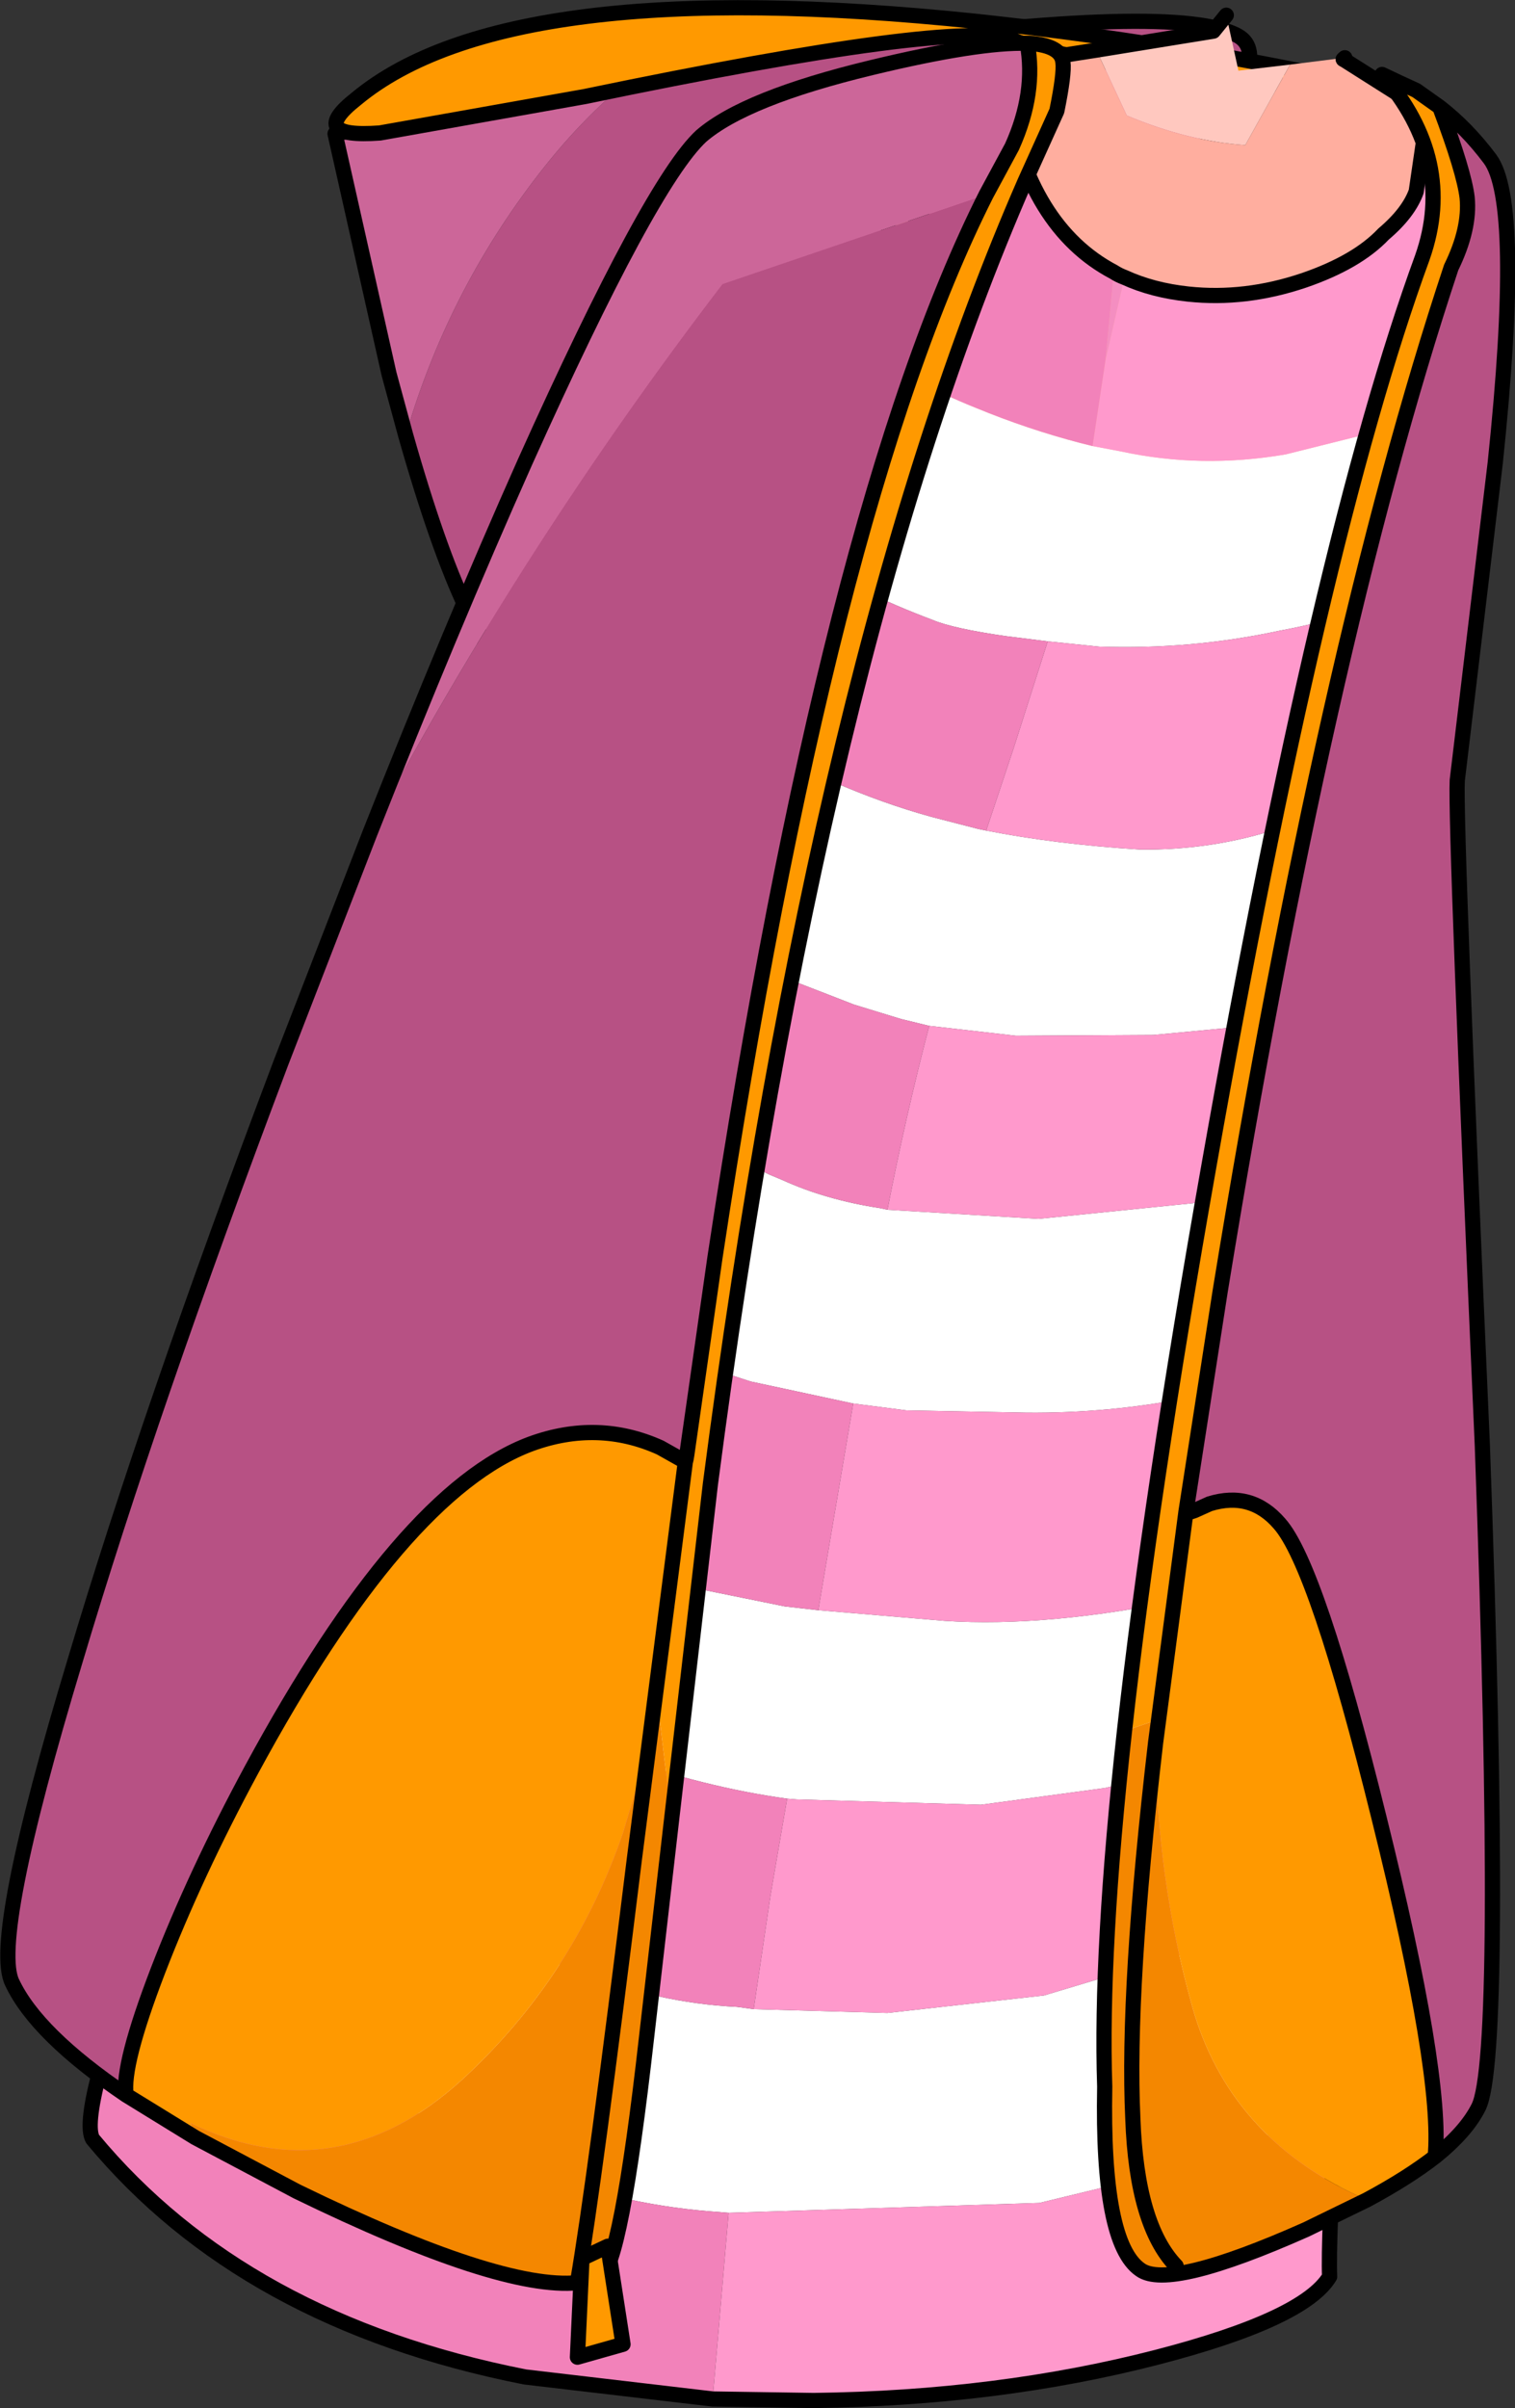 <?xml version="1.0" encoding="UTF-8" standalone="no"?>
<svg xmlns:xlink="http://www.w3.org/1999/xlink" height="158.45px" width="99.7px" xmlns="http://www.w3.org/2000/svg">
  <rect width="100%" height="100%" fill="#333333" stroke="none"/>
  <g transform="matrix(1.0, 0.0, 0.0, 1.0, 49.85, 79.25)">
    <path d="M-8.55 -73.9 Q-11.5 -71.45 -14.0 -68.3 -20.2 -60.5 -23.05 -50.95 L-23.15 -50.6 -24.25 -54.65 -27.8 -70.45 -8.55 -73.9" fill="#cc6699" fill-rule="evenodd" stroke="none"/>
    <path d="M-23.15 -50.6 L-23.05 -50.95 Q-20.2 -60.5 -14.0 -68.3 -11.5 -71.45 -8.55 -73.9 L-3.65 -74.8 -0.45 -75.3 6.15 -76.2 Q27.6 -79.1 31.6 -76.9 34.25 -75.45 28.0 -68.0 L23.25 -62.75 Q18.7 -58.15 12.4 -52.75 2.45 -44.25 -5.65 -39.15 -14.6 -33.55 -16.55 -35.25 -17.8 -36.35 -19.15 -39.2 -21.05 -43.2 -23.15 -50.6" fill="#b75184" fill-rule="evenodd" stroke="none"/>
    <path d="M-23.15 -50.6 Q-21.05 -43.2 -19.15 -39.2 -17.8 -36.35 -16.55 -35.25 -14.6 -33.55 -5.65 -39.15 2.45 -44.25 12.4 -52.75 18.7 -58.15 23.25 -62.75 L28.0 -68.0 Q34.25 -75.45 31.6 -76.9 27.6 -79.1 6.15 -76.2 L-0.45 -75.3 -3.65 -74.8 -8.55 -73.9 -27.8 -70.45 -24.25 -54.65 -23.15 -50.6 Z" fill="none" stroke="#000000" stroke-linecap="round" stroke-linejoin="round" stroke-width="1.0"/>
    <path d="M-24.85 -70.5 Q-29.7 -70.15 -26.4 -72.75 -16.4 -81.05 14.35 -77.85 29.8 -76.2 43.75 -72.8 21.95 -74.6 16.85 -76.6 13.2 -78.0 -11.35 -72.9 L-24.85 -70.5" fill="#ff9900" fill-rule="evenodd" stroke="none"/>
    <path d="M-24.85 -70.5 L-11.35 -72.9 Q13.2 -78.0 16.85 -76.6 21.95 -74.6 43.75 -72.8 29.8 -76.2 14.35 -77.85 -16.4 -81.05 -26.4 -72.75 -29.7 -70.15 -24.85 -70.5 Z" fill="none" stroke="#000000" stroke-linecap="round" stroke-linejoin="round" stroke-width="1.0"/>
    <path d="M35.05 -75.0 L32.1 -69.7 Q28.35 -69.95 24.3 -71.65 L22.3 -75.95 30.0 -77.2 30.85 -78.25 31.65 -74.6 35.05 -75.0" fill="#ffc8bf" fill-rule="evenodd" stroke="none"/>
    <path d="M38.55 -75.35 L42.1 -73.1 43.1 -72.3 44.65 -70.95 Q46.15 -69.45 46.65 -68.15 47.95 -64.55 46.4 -46.6 L8.9 -46.8 8.45 -73.8 22.3 -75.95 24.3 -71.65 Q28.35 -69.95 32.1 -69.7 L35.05 -75.0 38.65 -75.45 38.55 -75.35" fill="#ffae9f" fill-rule="evenodd" stroke="none"/>
    <path d="M22.3 -75.95 L8.45 -73.8 8.9 -46.8 46.4 -46.6 Q47.95 -64.55 46.65 -68.15 46.15 -69.45 44.65 -70.95 L43.1 -72.3 42.1 -73.1 38.55 -75.35 M22.3 -75.95 L30.0 -77.2 30.85 -78.25" fill="none" stroke="#000000" stroke-linecap="round" stroke-linejoin="round" stroke-width="1.0"/>
    <path d="M38.55 -75.35 L38.65 -75.45" fill="none" stroke="#000000" stroke-linecap="round" stroke-linejoin="round" stroke-width="1.0"/>
    <path d="M19.1 -37.05 L16.3 -37.4 Q12.85 -37.9 11.55 -38.45 6.5 -40.35 3.25 -42.55 L0.35 -44.55 6.15 -56.3 6.5 -57.0 8.95 -55.05 9.45 -54.8 10.0 -54.45 Q12.15 -53.3 14.4 -52.4 17.8 -51.0 21.25 -50.1 L22.05 -49.9 23.9 -49.55 Q29.2 -48.4 34.75 -49.35 L43.15 -51.45 45.05 -52.15 44.7 -41.15 42.6 -40.1 39.75 -39.15 Q37.1 -38.25 34.35 -37.75 28.55 -36.5 22.5 -36.7 L19.1 -37.05 M-4.65 -34.0 L-2.9 -32.55 Q0.15 -29.9 5.0 -27.8 8.2 -26.4 11.45 -25.5 L14.55 -24.7 15.05 -24.6 Q19.6 -23.7 25.2 -23.35 29.95 -23.3 34.35 -24.75 38.2 -25.85 41.65 -27.35 L44.0 -28.25 43.25 -16.25 Q41.8 -14.65 40.35 -14.05 36.65 -12.1 32.95 -11.8 L26.05 -11.15 17.0 -11.1 11.3 -11.75 9.45 -12.2 6.35 -13.15 0.55 -15.4 Q-4.7 -17.6 -8.1 -21.75 L-9.5 -23.5 -4.65 -34.0 M42.3 -3.0 L41.5 7.8 37.25 9.8 Q32.95 11.7 28.45 12.7 23.15 13.75 17.7 13.7 L9.8 13.55 6.3 13.1 -0.45 11.65 -2.75 10.9 Q-5.65 9.85 -8.3 8.4 -13.1 5.85 -17.35 2.45 L-19.55 -0.05 -20.15 0.05 -15.2 -11.0 -14.5 -12.5 -11.4 -9.7 Q-9.3 -7.8 -5.9 -5.7 -2.5 -3.65 0.7 -2.0 L1.65 -1.6 Q4.5 -0.3 8.1 0.25 L8.55 0.35 18.5 0.95 28.85 -0.1 38.65 -1.85 42.3 -3.0 M40.5 22.35 L39.75 33.3 35.95 34.75 Q30.55 36.7 24.6 38.0 L22.85 38.4 14.7 39.5 2.6 39.15 1.95 39.1 Q-3.5 38.35 -9.45 36.25 L-12.35 35.15 Q-20.35 31.9 -24.3 28.95 L-28.45 25.9 -30.65 24.1 -26.1 13.6 -25.45 14.65 -25.05 15.2 -23.3 16.3 Q-16.0 20.75 -11.7 22.5 L-6.7 24.45 -4.6 25.15 1.8 26.45 4.0 26.7 12.3 27.4 Q19.15 27.85 28.25 25.95 32.35 25.2 36.25 23.95 L40.5 22.35 M38.9 45.85 L38.1 58.85 Q33.45 61.7 28.25 63.35 L18.55 65.7 -1.9 66.35 -2.5 66.3 Q-8.55 65.9 -14.1 63.8 -16.55 62.9 -18.9 61.65 -27.6 57.25 -35.4 51.3 L-37.7 49.8 Q-38.7 49.35 -39.05 48.7 -39.4 48.05 -40.2 47.75 L-35.55 35.85 -35.5 35.75 -35.25 35.1 -35.1 34.7 -34.95 34.4 -33.1 36.35 -28.65 40.65 Q-25.5 43.45 -21.25 45.95 -17.15 48.35 -12.15 50.35 L-11.75 50.5 Q-6.55 52.55 -1.35 52.8 L-0.25 52.95 8.55 53.2 18.85 52.05 26.5 49.75 33.8 47.6 38.9 45.85" fill="#ffffff" fill-rule="evenodd" stroke="none"/>
    <path d="M15.05 -24.6 L16.85 -30.0 19.1 -37.05 22.5 -36.7 Q28.55 -36.5 34.35 -37.75 37.1 -38.25 39.75 -39.15 L42.6 -40.1 44.7 -41.15 44.0 -28.25 41.65 -27.35 Q38.2 -25.85 34.35 -24.75 29.95 -23.3 25.2 -23.35 19.6 -23.7 15.05 -24.6 M45.05 -52.15 L43.15 -51.45 34.75 -49.35 Q29.2 -48.4 23.9 -49.55 L22.05 -49.9 22.9 -55.55 24.15 -61.0 Q26.0 -60.15 28.35 -59.9 32.1 -59.5 35.95 -60.8 39.45 -62.0 41.2 -63.85 42.85 -65.25 43.35 -66.65 L44.0 -71.1 Q45.4 -68.3 45.05 -52.15 M11.3 -11.75 L17.0 -11.1 26.05 -11.15 32.95 -11.8 Q36.65 -12.1 40.35 -14.05 41.8 -14.65 43.25 -16.25 L42.4 -4.5 42.3 -3.0 38.65 -1.85 28.85 -0.1 18.5 0.95 8.55 0.35 Q9.75 -5.8 11.3 -11.75 M41.5 7.8 L40.5 22.35 36.25 23.95 Q32.35 25.2 28.25 25.95 19.15 27.85 12.3 27.4 L4.0 26.7 6.3 13.1 9.8 13.55 17.7 13.7 Q23.15 13.75 28.45 12.7 32.95 11.7 37.25 9.8 L41.5 7.8 M39.75 33.3 L38.9 45.85 33.8 47.6 26.5 49.75 18.85 52.05 8.55 53.2 -0.25 52.95 0.85 45.5 1.95 39.1 2.6 39.15 14.7 39.5 22.85 38.4 24.6 38.0 Q30.55 36.7 35.95 34.75 L39.75 33.3 M38.1 58.85 Q37.55 68.25 37.65 70.55 35.95 73.35 26.3 75.85 15.85 78.55 3.7 78.7 L-2.95 78.6 -1.9 66.35 18.55 65.7 28.25 63.35 Q33.45 61.7 38.1 58.85" fill="#ff99cc" fill-rule="evenodd" stroke="none"/>
    <path d="M24.15 -61.0 L22.9 -55.55 23.45 -61.35 Q23.75 -61.15 24.15 -61.0" fill="#f48ec1" fill-rule="evenodd" stroke="none"/>
    <path d="M0.35 -44.55 L3.25 -42.55 Q6.5 -40.35 11.55 -38.45 12.85 -37.9 16.3 -37.4 L19.1 -37.05 16.85 -30.0 15.05 -24.6 14.55 -24.7 11.45 -25.5 Q8.2 -26.4 5.0 -27.8 0.15 -29.9 -2.9 -32.55 L-4.65 -34.0 0.35 -44.55 M22.05 -49.9 L21.25 -50.1 Q17.8 -51.0 14.4 -52.4 12.15 -53.3 10.0 -54.45 L9.45 -54.8 8.95 -55.05 6.5 -57.0 6.9 -57.8 Q16.05 -75.85 16.35 -72.9 17.85 -64.3 23.45 -61.35 L22.9 -55.55 22.05 -49.9 M-2.95 78.6 L-15.3 77.15 Q-33.8 73.5 -43.75 61.5 -44.7 59.85 -40.2 47.75 -39.4 48.05 -39.05 48.7 -38.7 49.35 -37.7 49.8 L-35.4 51.3 Q-27.6 57.25 -18.9 61.65 -16.55 62.9 -14.1 63.8 -8.55 65.9 -2.5 66.3 L-1.9 66.35 -2.95 78.6 M-34.95 34.4 L-34.85 34.1 -30.65 24.1 -28.45 25.9 -24.3 28.95 Q-20.35 31.9 -12.35 35.15 L-9.45 36.25 Q-3.5 38.35 1.95 39.1 L0.85 45.5 -0.25 52.95 -1.35 52.8 Q-6.55 52.55 -11.75 50.5 L-12.15 50.35 Q-17.15 48.35 -21.25 45.95 -25.5 43.45 -28.65 40.65 L-33.1 36.35 -34.95 34.4 M-26.1 13.6 L-20.15 0.05 -19.55 -0.05 -17.35 2.45 Q-13.1 5.85 -8.3 8.4 -5.65 9.85 -2.75 10.9 L-0.45 11.65 6.3 13.1 4.0 26.7 1.8 26.45 -4.6 25.15 -6.7 24.45 -11.7 22.5 Q-16.0 20.75 -23.3 16.3 L-25.05 15.2 -25.45 14.65 -26.1 13.6 M-14.5 -12.5 L-9.5 -23.5 -8.1 -21.75 Q-4.7 -17.6 0.55 -15.4 L6.35 -13.15 9.45 -12.2 11.3 -11.75 Q9.75 -5.8 8.55 0.35 L8.1 0.25 Q4.5 -0.3 1.65 -1.6 L0.7 -2.0 Q-2.5 -3.65 -5.9 -5.7 -9.3 -7.8 -11.4 -9.7 L-14.5 -12.5" fill="#f282ba" fill-rule="evenodd" stroke="none"/>
    <path d="M0.35 -44.55 L-4.65 -34.0 -9.5 -23.5 -14.5 -12.5 -15.2 -11.0 -20.15 0.05 -26.1 13.6 -30.65 24.1 -34.85 34.1 -34.95 34.4 -35.1 34.7 -35.25 35.1 -35.5 35.75 -35.55 35.85 -40.2 47.75 Q-44.7 59.85 -43.75 61.5 -33.8 73.5 -15.3 77.15 L-2.95 78.6 3.7 78.7 Q15.85 78.55 26.3 75.85 35.95 73.35 37.65 70.55 37.55 68.25 38.1 58.85 L38.9 45.85 39.75 33.3 40.5 22.35 41.5 7.8 42.3 -3.0 42.4 -4.5 43.25 -16.25 44.0 -28.25 44.7 -41.15 45.05 -52.15 Q45.4 -68.3 44.0 -71.1 L43.35 -66.65 Q42.85 -65.25 41.2 -63.85 39.45 -62.0 35.95 -60.8 32.1 -59.5 28.35 -59.9 26.0 -60.15 24.15 -61.0 23.75 -61.15 23.45 -61.35 17.85 -64.3 16.35 -72.9 16.05 -75.85 6.9 -57.8 L6.5 -57.0 6.15 -56.3 0.35 -44.55 Z" fill="none" stroke="#000000" stroke-linecap="round" stroke-linejoin="round" stroke-width="1.0"/>
    <path d="M-25.5 -24.45 Q-20.2 -37.85 -15.3 -48.85 -7.05 -67.2 -3.7 -70.3 -0.8 -72.8 7.5 -74.8 14.55 -76.5 17.75 -76.4 18.35 -73.15 16.75 -69.6 L15.05 -66.45 -2.3 -60.55 Q-15.5 -43.3 -25.5 -24.45" fill="#cc6699" fill-rule="evenodd" stroke="none"/>
    <path d="M17.75 -76.4 L17.9 -76.4 Q20.0 -76.25 20.1 -75.15 20.2 -74.4 19.7 -71.95 L17.6 -67.3 Q4.0 -36.15 -3.1 18.4 L-5.65 40.45 -6.55 32.95 -7.15 35.65 -8.85 41.35 Q-12.1 50.85 -19.45 57.6 -27.7 65.1 -37.3 60.45 L-37.0 61.4 -41.55 58.6 Q-41.85 56.65 -39.45 50.4 -37.0 44.05 -33.3 37.2 -23.4 18.9 -14.9 15.75 -10.5 14.15 -6.4 16.0 L-4.8 16.9 -4.75 16.95 -4.7 16.75 -4.65 16.45 -2.8 3.5 Q4.65 -45.8 15.05 -66.45 L16.75 -69.6 Q18.35 -73.15 17.75 -76.4 M-4.75 16.95 L-7.15 35.65 -4.75 16.95" fill="#ff9900" fill-rule="evenodd" stroke="none"/>
    <path d="M-41.55 58.6 Q-47.45 54.6 -49.05 51.2 -50.45 48.35 -44.9 30.0 -40.0 13.55 -31.35 -9.35 L-25.5 -24.45 Q-15.5 -43.3 -2.3 -60.55 L15.05 -66.45 Q4.65 -45.8 -2.8 3.5 L-4.65 16.45 -4.7 16.75 -4.8 16.9 -6.4 16.0 Q-10.5 14.15 -14.9 15.75 -23.4 18.9 -33.3 37.2 -37.0 44.05 -39.45 50.4 -41.85 56.65 -41.55 58.6" fill="#b75184" fill-rule="evenodd" stroke="none"/>
    <path d="M-5.65 40.45 L-7.3 54.8 Q-9.0 69.9 -10.35 70.55 L-11.85 70.95 Q-16.95 71.45 -30.3 64.95 L-37.0 61.4 -37.3 60.45 Q-27.7 65.1 -19.45 57.6 -12.1 50.85 -8.85 41.35 L-7.15 35.65 -8.1 43.05 Q-10.75 64.6 -11.85 70.95 -10.75 64.6 -8.1 43.05 L-7.15 35.65 -6.55 32.95 -5.65 40.45" fill="#f48700" fill-rule="evenodd" stroke="none"/>
    <path d="M-25.5 -24.45 Q-20.2 -37.85 -15.3 -48.85 -7.05 -67.2 -3.7 -70.3 -0.8 -72.8 7.5 -74.8 14.55 -76.5 17.75 -76.4 L17.9 -76.4 Q20.0 -76.25 20.1 -75.15 20.2 -74.4 19.7 -71.95 L17.6 -67.3 Q4.0 -36.15 -3.1 18.4 L-5.65 40.45 -7.3 54.8 Q-9.0 69.9 -10.35 70.55 L-11.85 70.95 Q-16.95 71.45 -30.3 64.95 L-37.0 61.4 -41.55 58.6 Q-47.45 54.6 -49.05 51.2 -50.45 48.35 -44.9 30.0 -40.0 13.55 -31.35 -9.35 L-25.5 -24.45 M15.05 -66.45 L16.75 -69.6 Q18.35 -73.15 17.75 -76.4 M-4.7 16.75 L-4.65 16.45 -2.8 3.5 Q4.65 -45.8 15.05 -66.45 M-4.8 16.9 L-6.4 16.0 Q-10.5 14.15 -14.9 15.75 -23.4 18.9 -33.3 37.2 -37.0 44.05 -39.45 50.4 -41.85 56.65 -41.55 58.6 M-7.15 35.65 L-4.75 16.95 -4.8 16.9 M-7.15 35.65 L-8.1 43.05 Q-10.75 64.6 -11.85 70.95 M-4.7 16.75 L-4.75 16.95" fill="none" stroke="#000000" stroke-linecap="round" stroke-linejoin="round" stroke-width="1.0"/>
    <path d="M-11.55 69.35 L-9.85 68.55 -8.85 75.0 -11.85 75.85 -11.55 69.35" fill="#ff9900" fill-rule="evenodd" stroke="none"/>
    <path d="M-11.55 69.35 L-11.85 75.85 -8.85 75.0 -9.85 68.55 -11.55 69.35 Z" fill="none" stroke="#000000" stroke-linecap="round" stroke-linejoin="round" stroke-width="1.0"/>
    <path d="M24.15 34.65 Q25.85 19.25 29.7 -2.5 37.0 -43.85 43.75 -62.3 46.0 -68.7 41.1 -74.35 42.25 -73.8 43.35 -73.3 L44.9 -72.2 Q46.5 -67.95 46.7 -66.25 46.9 -64.2 45.65 -61.65 37.35 -36.65 30.45 5.7 L28.2 20.2 26.2 35.4 28.2 20.2 28.4 20.2 28.45 20.25 28.75 20.15 29.75 19.7 Q32.5 18.85 34.35 21.0 36.8 23.75 40.9 40.35 45.1 57.25 44.6 62.65 42.8 64.05 40.1 65.5 L39.55 65.25 Q31.0 61.3 28.6 52.75 26.25 44.3 26.2 35.4 L26.2 33.95 24.15 34.65" fill="#ff9900" fill-rule="evenodd" stroke="none"/>
    <path d="M28.2 20.2 L30.45 5.7 Q37.35 -36.65 45.65 -61.65 46.9 -64.2 46.7 -66.25 46.5 -67.95 44.9 -72.2 46.7 -70.8 48.2 -68.8 50.35 -65.95 48.55 -48.8 L46.05 -27.9 Q45.9 -25.0 47.7 15.85 49.15 56.05 47.45 59.4 46.65 61.0 44.6 62.65 45.1 57.25 40.9 40.35 36.8 23.75 34.35 21.0 32.5 18.85 29.75 19.7 L28.75 20.15 28.4 20.2 28.2 20.2" fill="#b75184" fill-rule="evenodd" stroke="none"/>
    <path d="M24.15 34.65 L26.2 33.95 26.2 35.4 Q26.25 44.3 28.6 52.75 31.0 61.3 39.55 65.25 L40.1 65.5 36.1 67.45 Q27.1 71.45 25.2 70.1 22.65 68.35 22.85 58.05 22.55 49.15 24.15 34.65 M27.55 69.85 Q24.95 67.15 24.7 60.15 24.3 51.7 26.2 35.4 24.3 51.7 24.7 60.15 24.95 67.15 27.55 69.85" fill="#f48700" fill-rule="evenodd" stroke="none"/>
    <path d="M44.9 -72.2 L43.35 -73.3 Q42.25 -73.8 41.1 -74.35 46.0 -68.7 43.75 -62.3 37.0 -43.85 29.7 -2.5 25.85 19.25 24.15 34.65 22.55 49.15 22.85 58.05 22.65 68.35 25.2 70.1 27.1 71.45 36.1 67.45 L40.1 65.5 Q42.8 64.05 44.6 62.65 46.65 61.0 47.45 59.4 49.15 56.05 47.7 15.85 45.9 -25.0 46.05 -27.9 L48.55 -48.8 Q50.35 -65.95 48.2 -68.8 46.7 -70.8 44.9 -72.2 46.5 -67.95 46.7 -66.25 46.9 -64.2 45.65 -61.65 37.35 -36.65 30.45 5.7 L28.2 20.2 26.2 35.4 Q24.3 51.7 24.7 60.15 24.95 67.15 27.55 69.85 M28.75 20.15 L29.75 19.7 Q32.5 18.85 34.35 21.0 36.8 23.75 40.9 40.35 45.1 57.25 44.6 62.65 M28.4 20.2 L28.75 20.15 28.45 20.25 28.4 20.2" fill="none" stroke="#000000" stroke-linecap="round" stroke-linejoin="round" stroke-width="1.0"/>
  </g>
</svg>
